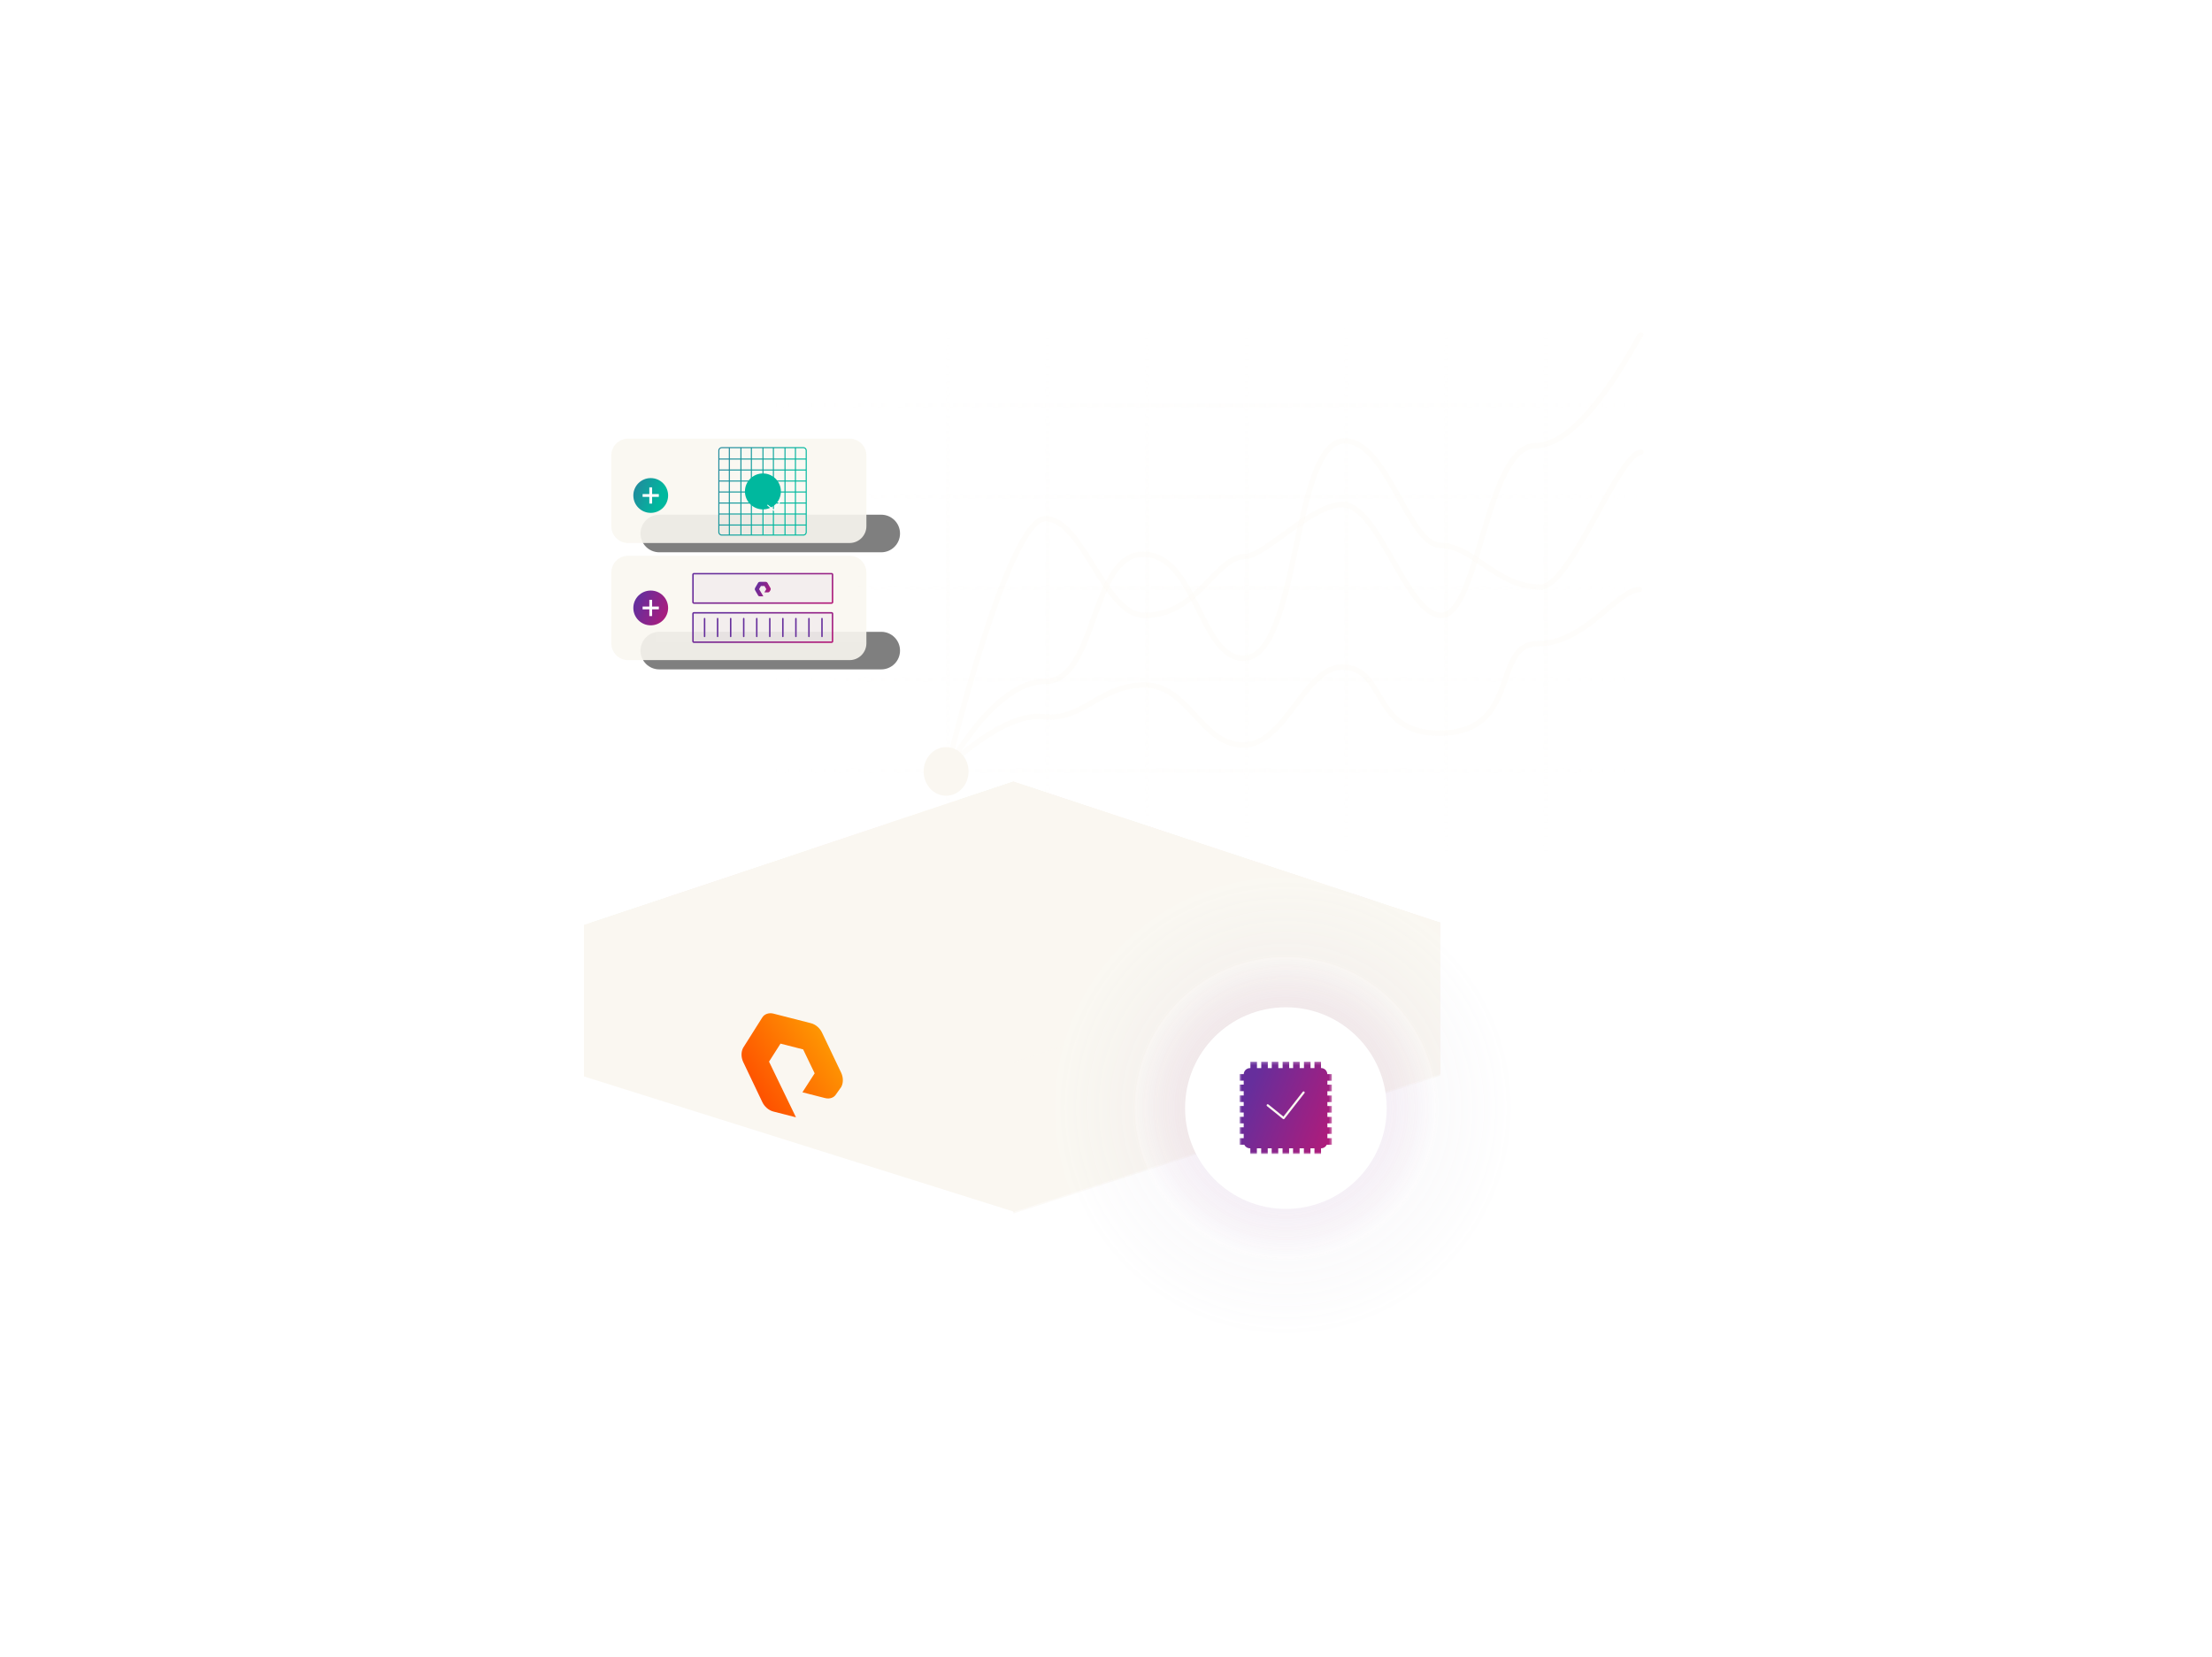 <svg width="790" height="592" viewBox="0 0 790 592" fill="none" xmlns="http://www.w3.org/2000/svg">
<g clip-path="url(#clip0_2825_19045)">
<g clip-path="url(#clip1_2825_19045)">
<mask id="mask0_2825_19045" style="mask-type:luminance" maskUnits="userSpaceOnUse" x="108" y="-33" width="573" height="659">
<path d="M681 -33H108V626H681V-33Z" fill="white"/>
</mask>
<g mask="url(#mask0_2825_19045)">
<g opacity="0.15">
<path d="M552.356 114.855H551.763V307.614H552.356V114.855Z" stroke="url(#paint0_linear_2825_19045)" stroke-width="0.828"/>
<path d="M516.772 114.855H516.179V307.614H516.772V114.855Z" stroke="url(#paint1_linear_2825_19045)" stroke-width="0.828"/>
<path d="M481.189 114.855H480.595V307.614H481.189V114.855Z" stroke="url(#paint2_linear_2825_19045)" stroke-width="0.828"/>
<path d="M445.605 114.855H445.012V307.614H445.605V114.855Z" stroke="url(#paint3_linear_2825_19045)" stroke-width="0.828"/>
<path d="M410.021 114.855H409.428V307.614H410.021V114.855Z" stroke="url(#paint4_linear_2825_19045)" stroke-width="0.828"/>
<path d="M374.439 114.855H373.846V307.614H374.439V114.855Z" stroke="url(#paint5_linear_2825_19045)" stroke-width="0.828"/>
<path d="M338.855 114.855H338.261V307.614H338.855V114.855Z" stroke="url(#paint6_linear_2825_19045)" stroke-width="0.828"/>
<path d="M586.16 209.752H275.397V210.345H586.16V209.752Z" stroke="url(#paint7_linear_2825_19045)" stroke-width="0.828"/>
<path d="M586.16 242.372H275.397V242.966H586.16V242.372Z" stroke="url(#paint8_linear_2825_19045)" stroke-width="0.828"/>
<path d="M586.16 144.51H275.397V145.103H586.16V144.51Z" stroke="url(#paint9_linear_2825_19045)" stroke-width="0.828"/>
<path d="M586.16 274.994H275.397V275.587H586.16V274.994Z" stroke="url(#paint10_linear_2825_19045)" stroke-width="0.828"/>
<path d="M586.16 177.131H275.397V177.725H586.16V177.131Z" stroke="url(#paint11_linear_2825_19045)" stroke-width="0.828"/>
</g>
<path d="M339.648 272.84C339.648 272.84 358.693 254.379 372.48 256.001C386.792 257.685 392.685 244.683 408.68 244.683C424.676 244.683 428.885 266.104 444.038 266.104C459.192 266.104 465.927 238.292 479.255 238.292C495.391 238.292 489.498 261.895 513.912 261.895C543.674 261.895 532.433 229.902 549.27 229.902C566.107 229.902 577.155 211.048 585.47 210.538" stroke="#FAF7F1" stroke-opacity="0.3" stroke-width="1.933" stroke-linecap="round"/>
<path d="M338.322 274.896C338.322 274.896 354.802 243.372 373.323 243.372C391.844 243.372 389.345 197.985 408.273 197.985C427.202 197.985 428.65 235.129 444.054 235.129C464.243 235.129 461.331 157.496 480.239 157.496C495.479 157.496 502.969 194.822 514.515 194.822C526.061 194.822 534.506 209.695 550.112 209.695C561.057 209.695 577.685 162.356 586.024 161.51" stroke="#FAF7F1" stroke-opacity="0.3" stroke-width="1.933" stroke-linecap="round"/>
<path d="M338.322 274.524C338.322 274.524 359.853 185.28 373.323 185.28C386.792 185.28 394.37 219.799 408.681 219.799C428.16 219.799 433.937 198.751 444.881 198.751C451.384 198.751 468.453 180.229 479.397 180.229C492.552 180.229 502.238 219.799 514.755 219.799C528.272 219.799 530.75 159.181 548.428 159.181C566.108 159.181 585.231 119.611 586.024 119.611" stroke="#FAF7F1" stroke-opacity="0.3" stroke-width="1.933" stroke-linecap="round"/>
<path d="M337.889 284.234C342.316 284.234 345.905 280.346 345.905 275.55C345.905 270.753 342.316 266.865 337.889 266.865C333.462 266.865 329.874 270.753 329.874 275.55C329.874 280.346 333.462 284.234 337.889 284.234Z" fill="#FAF7F1"/>
<path opacity="0.25" d="M320.394 139.286H238.875C236.228 139.286 234.082 141.432 234.082 144.08V312.575C234.082 315.223 236.228 317.369 238.875 317.369H320.394C323.041 317.369 325.187 315.223 325.187 312.575V144.08C325.187 141.432 323.041 139.286 320.394 139.286Z" fill="url(#paint12_linear_2825_19045)"/>
<g filter="url(#filter0_d_2825_19045)">
<path d="M471.483 346.526L491.216 298.664L338.708 248.269L185.355 299.509L330.815 378.339L471.483 346.526Z" fill="#FAF7F1"/>
<g style="mix-blend-mode:multiply">
<path d="M471.483 346.526L491.216 298.664L338.708 248.269L185.355 299.509L330.815 378.339L471.483 346.526Z" fill="#FAF7F1"/>
</g>
<g style="mix-blend-mode:multiply">
<path d="M471.483 346.526L491.216 298.664L338.708 248.269L185.355 299.509L330.815 378.339L471.483 346.526Z" fill="#FAF7F1"/>
</g>
<path d="M339.272 401.989L185.355 353.564V299.509L339.272 347.934V401.989Z" fill="#FAF7F1"/>
<path fill-rule="evenodd" clip-rule="evenodd" d="M261.079 368.168L252.995 366.1C251.327 365.674 249.787 364.328 249.017 362.634L242.217 348.372C241.447 346.678 241.447 344.772 242.217 343.336L249.017 332.553C249.787 331.252 251.456 330.726 252.995 331.12L266.469 334.566C268.137 334.993 269.676 336.339 270.446 338.033L277.247 352.294C278.017 353.988 278.017 355.895 277.247 357.331L275.451 359.866C274.681 361.166 273.141 361.725 271.473 361.298L263.389 359.231L267.752 352.452L263.645 343.916L255.562 341.849L251.456 348.285L261.079 368.168Z" fill="url(#paint13_linear_2825_19045)"/>
<path d="M491.216 352.719L338.708 401.989V347.934L491.216 298.664V352.719Z" fill="#FAF7F1"/>
<g style="mix-blend-mode:multiply" opacity="0.59">
<path d="M491.216 353.27L338.708 402.539V348.484L491.216 299.215V353.27Z" fill="#FAF7F1"/>
</g>
</g>
<g style="mix-blend-mode:multiply" opacity="0.5" filter="url(#filter1_f_2825_19045)">
<path d="M314.725 183.849H235.456C231.749 183.849 228.744 186.854 228.744 190.561V190.561C228.744 194.268 231.749 197.273 235.456 197.273H314.725C318.432 197.273 321.437 194.268 321.437 190.561C321.437 186.854 318.432 183.849 314.725 183.849Z" fill="black"/>
</g>
<path opacity="0.9" d="M303.416 156.687H224.332C221.013 156.687 218.322 159.378 218.322 162.697V187.949C218.322 191.269 221.013 193.96 224.332 193.96H303.416C306.736 193.96 309.427 191.269 309.427 187.949V162.697C309.427 159.378 306.736 156.687 303.416 156.687Z" fill="#FAF7F1"/>
<path d="M232.403 170.769H232.403C228.972 170.769 226.191 173.55 226.191 176.981V176.981C226.191 180.412 228.972 183.193 232.403 183.193H232.403C235.834 183.193 238.615 180.412 238.615 176.981V176.981C238.615 173.55 235.834 170.769 232.403 170.769Z" fill="url(#paint14_linear_2825_19045)"/>
<path d="M229.502 176.48H231.902V174.081H232.9V176.48H235.3V177.479H232.9V179.879H231.902V177.479H229.502V176.48Z" fill="white"/>
<path fill-rule="evenodd" clip-rule="evenodd" d="M257.744 160.084C257.296 160.084 256.92 160.446 256.92 160.908V163.771H260.294V160.084H257.744ZM260.669 160.084V163.771H264.434V160.084H260.669ZM260.294 164.147H256.92V167.692H260.294V164.147ZM260.669 167.692V164.147H264.434V167.692H260.669ZM260.294 168.067H256.92V171.63H260.294V168.067ZM260.669 171.63V168.067H264.434V171.63H260.669ZM260.294 172.006H256.92V175.551H260.294V172.006ZM260.669 175.551V172.006H264.434V175.551H260.669ZM260.294 175.927H256.92V179.49H260.294V175.927ZM260.669 179.49V175.927H264.434V179.49H260.669ZM260.294 179.865H256.92V183.411H260.294V179.865ZM260.669 183.411V179.865H264.434V183.411H260.669ZM260.294 183.786H256.92V187.349H260.294V183.786ZM260.669 187.349V183.786H264.434V187.349H260.669ZM260.294 187.724H256.92V190.109C256.92 190.557 257.282 190.933 257.744 190.933H260.294V187.724ZM260.669 190.933V187.724H264.434V190.933H260.669ZM264.81 164.147V167.692H268.163V164.147H264.81ZM264.81 168.067V171.63H268.163V168.067H264.81ZM264.81 172.006V175.551H268.163V172.006H264.81ZM264.81 175.927V179.49H268.163V175.927H264.81ZM264.81 179.865V183.411H268.163V179.865H264.81ZM264.81 183.786V187.349H268.163V183.786H264.81ZM264.81 187.724V190.933H268.163V187.724H264.81ZM264.81 160.084V163.771H268.163V160.084H264.81ZM268.539 160.084V163.771H272.303V160.084H268.539ZM272.679 160.084V163.771H276.031V160.084H272.679ZM272.303 164.147H268.539V167.692H272.303V164.147ZM272.679 167.692V164.147H276.031V167.692H272.679ZM272.303 168.067H268.539V171.63H272.303V168.067ZM272.679 171.63V168.067H276.031V171.63H272.679ZM272.303 172.006H268.539V175.551H272.303V172.006ZM272.679 175.551V172.006H276.031V175.551H272.679ZM272.303 175.927H268.539V179.49H272.303V175.927ZM272.679 179.49V175.927H276.031V179.49H272.679ZM272.303 179.865H268.539V183.411H272.303V179.865ZM272.679 183.411V179.865H276.031V183.411H272.679ZM272.303 183.786H268.539V187.349H272.303V183.786ZM272.679 187.349V183.786H276.031V187.349H272.679ZM272.303 187.724H268.539V190.933H272.303V187.724ZM272.679 190.933V187.724H276.031V190.933H272.679ZM276.406 164.147V167.692H280.171V164.147H276.406ZM280.547 164.147V167.692H283.898V164.147H280.547ZM280.171 168.067H276.406V171.63H280.171V168.067ZM280.547 171.63V168.067H283.898V171.63H280.547ZM280.171 172.006H276.406V175.551H280.171V172.006ZM280.547 175.551V172.006H283.898V175.551H280.547ZM280.171 175.927H276.406V179.49H280.171V175.927ZM280.547 179.49V175.927H283.898V179.49H280.547ZM280.171 179.865H276.406V183.411H280.171V179.865ZM280.547 183.411V179.865H283.898V183.411H280.547ZM280.171 183.786H276.406V187.349H280.171V183.786ZM280.547 187.349V183.786H283.898V187.349H280.547ZM280.171 187.724H276.406V190.933H280.171V187.724ZM280.547 190.933V187.724H283.898V190.933H280.547ZM280.547 163.771V160.084H283.898V163.771H280.547ZM280.171 160.084V163.771H276.406V160.084H280.171ZM284.274 168.067V171.63H287.749V168.067H284.274ZM284.274 172.006V175.551H287.749V172.006H284.274ZM284.274 175.927V179.49H287.749V175.927H284.274ZM284.274 179.865V183.411H287.749V179.865H284.274ZM284.274 183.786V187.349H287.749V183.786H284.274ZM284.274 187.724V190.933H286.943C287.388 190.933 287.763 190.557 287.749 190.097V190.092V187.724H284.274ZM284.274 164.147V167.692H287.749V164.147H284.274ZM287.749 163.771H284.274V160.084H286.925C287.387 160.084 287.749 160.459 287.749 160.908V163.771ZM256.545 163.959V167.88V171.818V175.739V183.598V187.537V190.109C256.545 190.761 257.07 191.308 257.744 191.308H286.943C287.597 191.308 288.143 190.762 288.124 190.089V179.756C288.135 179.732 288.141 179.705 288.141 179.677C288.141 179.649 288.135 179.623 288.124 179.598V160.908C288.124 160.256 287.599 159.709 286.925 159.709H257.744C257.092 159.709 256.545 160.234 256.545 160.908V163.959Z" fill="url(#paint15_linear_2825_19045)"/>
<path d="M272.468 181.949C276.013 181.949 278.886 179.076 278.886 175.531C278.886 171.985 276.013 169.111 272.468 169.111C268.923 169.111 266.049 171.985 266.049 175.531C266.049 179.076 268.923 181.949 272.468 181.949Z" fill="#00B89E"/>
<path d="M278.988 178.667L276.327 182.267L274.181 180.458" stroke="white" stroke-width="0.35" stroke-miterlimit="10" stroke-linecap="round" stroke-linejoin="round"/>
<g style="mix-blend-mode:multiply" opacity="0.5" filter="url(#filter2_f_2825_19045)">
<path d="M314.725 225.677H235.456C231.749 225.677 228.744 228.682 228.744 232.389V232.389C228.744 236.096 231.749 239.101 235.456 239.101H314.725C318.432 239.101 321.437 236.096 321.437 232.389C321.437 228.682 318.432 225.677 314.725 225.677Z" fill="black"/>
</g>
<path opacity="0.9" d="M303.416 198.515H224.332C221.013 198.515 218.322 201.206 218.322 204.526V229.778C218.322 233.097 221.013 235.788 224.332 235.788H303.416C306.736 235.788 309.427 233.097 309.427 229.778V204.526C309.427 201.206 306.736 198.515 303.416 198.515Z" fill="#FAF7F1"/>
<path d="M297.018 204.915H247.808C247.636 204.915 247.495 205.056 247.495 205.229V215.098C247.495 215.271 247.636 215.411 247.808 215.411H297.018C297.191 215.411 297.331 215.271 297.331 215.098V205.229C297.331 205.056 297.191 204.915 297.018 204.915Z" fill="#662E9C" fill-opacity="0.05" stroke="url(#paint16_linear_2825_19045)" stroke-width="0.524"/>
<path d="M297.018 218.892H247.808C247.636 218.892 247.495 219.032 247.495 219.205V229.075C247.495 229.247 247.636 229.388 247.808 229.388H297.018C297.191 229.388 297.331 229.247 297.331 229.075V219.205C297.331 219.032 297.191 218.892 297.018 218.892Z" fill="#662E9C" fill-opacity="0.05" stroke="url(#paint17_linear_2825_19045)" stroke-width="0.524"/>
<path d="M251.638 220.963V227.317" stroke="url(#paint18_linear_2825_19045)" stroke-width="0.524" stroke-linecap="round"/>
<path d="M256.294 220.963V227.317" stroke="url(#paint19_linear_2825_19045)" stroke-width="0.524" stroke-linecap="round"/>
<path d="M260.954 220.963V227.317" stroke="url(#paint20_linear_2825_19045)" stroke-width="0.524" stroke-linecap="round"/>
<path d="M265.613 220.963V227.317" stroke="url(#paint21_linear_2825_19045)" stroke-width="0.524" stroke-linecap="round"/>
<path d="M270.271 220.963V227.317" stroke="url(#paint22_linear_2825_19045)" stroke-width="0.524" stroke-linecap="round"/>
<path d="M274.93 220.963V227.317" stroke="url(#paint23_linear_2825_19045)" stroke-width="0.524" stroke-linecap="round"/>
<path d="M279.591 220.963V227.317" stroke="url(#paint24_linear_2825_19045)" stroke-width="0.524" stroke-linecap="round"/>
<path d="M284.248 220.963V227.317" stroke="url(#paint25_linear_2825_19045)" stroke-width="0.524" stroke-linecap="round"/>
<path d="M288.91 220.963V227.317" stroke="url(#paint26_linear_2825_19045)" stroke-width="0.524" stroke-linecap="round"/>
<path d="M293.565 220.963V227.317" stroke="url(#paint27_linear_2825_19045)" stroke-width="0.524" stroke-linecap="round"/>
<path fill-rule="evenodd" clip-rule="evenodd" d="M272.627 213.01H271.354C271.092 213.01 270.85 212.869 270.728 212.647L269.658 210.794C269.537 210.573 269.537 210.291 269.658 210.049L270.728 208.195C270.85 207.974 271.112 207.833 271.354 207.833H273.475C273.737 207.833 273.98 207.974 274.101 208.195L275.171 210.049C275.292 210.271 275.292 210.553 275.171 210.794L274.888 211.238C274.767 211.459 274.525 211.6 274.262 211.6H272.99L273.677 210.432L273.031 209.324H271.758L271.112 210.432L272.627 213.01Z" fill="url(#paint28_linear_2825_19045)"/>
<path d="M232.403 210.94H232.403C228.972 210.94 226.191 213.721 226.191 217.152V217.152C226.191 220.583 228.972 223.364 232.403 223.364H232.403C235.834 223.364 238.615 220.583 238.615 217.152V217.152C238.615 213.721 235.834 210.94 232.403 210.94Z" fill="url(#paint29_linear_2825_19045)"/>
<path d="M229.502 216.652H231.902V214.253H232.9V216.652H235.3V217.651H232.9V220.051H231.902V217.651H229.502V216.652Z" fill="white"/>
<path opacity="0.2" d="M459.164 478.14C504.682 478.14 541.581 441.238 541.581 395.717C541.581 350.195 504.682 313.293 459.164 313.293C413.646 313.293 376.746 350.195 376.746 395.717C376.746 441.238 413.646 478.14 459.164 478.14Z" fill="url(#paint30_radial_2825_19045)" fill-opacity="0.4"/>
<path opacity="0.25" d="M459.164 449.572C488.905 449.572 513.015 425.46 513.015 395.717C513.015 365.974 488.905 341.862 459.164 341.862C429.423 341.862 405.314 365.974 405.314 395.717C405.314 425.46 429.423 449.572 459.164 449.572Z" fill="url(#paint31_radial_2825_19045)"/>
<g filter="url(#filter3_d_2825_19045)">
<path d="M459.249 431.816C479.137 431.816 495.26 415.692 495.26 395.802C495.26 375.912 479.137 359.788 459.249 359.788C439.361 359.788 423.238 375.912 423.238 395.802C423.238 415.692 439.361 431.816 459.249 431.816Z" fill="white"/>
</g>
<mask id="mask1_2825_19045" style="mask-type:luminance" maskUnits="userSpaceOnUse" x="442" y="379" width="34" height="34">
<path d="M475.649 379.232H442.682V412.201H475.649V379.232Z" fill="white"/>
</mask>
<g mask="url(#mask1_2825_19045)">
<path d="M475.654 386.019V383.659H474.041C474.023 383.08 473.78 382.53 473.364 382.126C472.948 381.723 472.391 381.497 471.811 381.497H471.78V379.232H469.451V381.518H468.047V379.232H465.702V381.518H464.167V379.232H461.828V381.518H460.419V379.232H458.079V381.518H456.539V379.232H454.2V381.518H452.79V379.232H450.451V381.518H448.916V379.232H446.577V381.518H446.436C445.857 381.514 445.299 381.735 444.88 382.134C444.461 382.534 444.213 383.081 444.191 383.659H442.682V385.999H444.181V387.408H442.682V389.753H444.181V391.289H442.682V393.627H444.181V395.038H442.682V397.376H444.181V398.912H442.682V401.257H444.181V402.661H442.682V405.006H444.181V406.541H442.682V408.88H444.389C444.567 409.266 444.852 409.593 445.21 409.823C445.569 410.052 445.985 410.175 446.41 410.175H446.551V412.18H448.89V410.175H450.425V412.18H452.764V410.175H454.174V412.18H456.513V410.175H458.054V412.18H460.392V410.175H461.802V412.18H464.141V410.175H465.677V412.18H468.021V410.175H469.451V412.18H471.796V410.175H471.827C472.253 410.175 472.669 410.052 473.026 409.823C473.384 409.593 473.669 409.266 473.848 408.88H475.67V406.541H474.067V405.006H475.67V402.661H474.067V401.257H475.67V398.933H474.067V397.398H475.67V395.058H474.067V393.649H475.67V391.309H474.067V389.774H475.67V387.429H474.067V386.019H475.654Z" fill="url(#paint32_linear_2825_19045)"/>
<path d="M452.754 394.801L458.43 399.38L465.575 390.221" stroke="#FAF7F1" stroke-width="0.773" stroke-miterlimit="10" stroke-linecap="round" stroke-linejoin="round"/>
</g>
</g>
</g>
</g>
<defs>
<filter id="filter0_d_2825_19045" x="185.355" y="248.269" width="342.974" height="199.114" filterUnits="userSpaceOnUse" color-interpolation-filters="sRGB">
<feFlood flood-opacity="0" result="BackgroundImageFix"/>
<feColorMatrix in="SourceAlpha" type="matrix" values="0 0 0 0 0 0 0 0 0 0 0 0 0 0 0 0 0 0 127 0" result="hardAlpha"/>
<feOffset dx="23.195" dy="30.927"/>
<feGaussianBlur stdDeviation="6.959"/>
<feColorMatrix type="matrix" values="0 0 0 0 0 0 0 0 0 0 0 0 0 0 0 0 0 0 0.2 0"/>
<feBlend mode="normal" in2="BackgroundImageFix" result="effect1_dropShadow_2825_19045"/>
<feBlend mode="normal" in="SourceGraphic" in2="effect1_dropShadow_2825_19045" result="shape"/>
</filter>
<filter id="filter1_f_2825_19045" x="207.765" y="162.871" width="134.65" height="55.381" filterUnits="userSpaceOnUse" color-interpolation-filters="sRGB">
<feFlood flood-opacity="0" result="BackgroundImageFix"/>
<feBlend mode="normal" in="SourceGraphic" in2="BackgroundImageFix" result="shape"/>
<feGaussianBlur stdDeviation="10.489" result="effect1_foregroundBlur_2825_19045"/>
</filter>
<filter id="filter2_f_2825_19045" x="207.765" y="204.698" width="134.65" height="55.381" filterUnits="userSpaceOnUse" color-interpolation-filters="sRGB">
<feFlood flood-opacity="0" result="BackgroundImageFix"/>
<feBlend mode="normal" in="SourceGraphic" in2="BackgroundImageFix" result="shape"/>
<feGaussianBlur stdDeviation="10.489" result="effect1_foregroundBlur_2825_19045"/>
</filter>
<filter id="filter3_d_2825_19045" x="407.775" y="344.325" width="102.949" height="102.954" filterUnits="userSpaceOnUse" color-interpolation-filters="sRGB">
<feFlood flood-opacity="0" result="BackgroundImageFix"/>
<feColorMatrix in="SourceAlpha" type="matrix" values="0 0 0 0 0 0 0 0 0 0 0 0 0 0 0 0 0 0 127 0" result="hardAlpha"/>
<feOffset/>
<feGaussianBlur stdDeviation="7.732"/>
<feColorMatrix type="matrix" values="0 0 0 0 0.4 0 0 0 0 0.18 0 0 0 0 0.612 0 0 0 0.2 0"/>
<feBlend mode="normal" in2="BackgroundImageFix" result="effect1_dropShadow_2825_19045"/>
<feBlend mode="normal" in="SourceGraphic" in2="effect1_dropShadow_2825_19045" result="shape"/>
</filter>
<linearGradient id="paint0_linear_2825_19045" x1="552.059" y1="114.559" x2="552.059" y2="307.911" gradientUnits="userSpaceOnUse">
<stop stop-color="#FAF7F1" stop-opacity="0"/>
<stop offset="0.495" stop-color="#FAF7F1"/>
<stop offset="1" stop-color="#FAF7F1" stop-opacity="0"/>
</linearGradient>
<linearGradient id="paint1_linear_2825_19045" x1="516.475" y1="114.559" x2="516.475" y2="307.911" gradientUnits="userSpaceOnUse">
<stop stop-color="#FAF7F1" stop-opacity="0"/>
<stop offset="0.495" stop-color="#FAF7F1"/>
<stop offset="1" stop-color="#FAF7F1" stop-opacity="0"/>
</linearGradient>
<linearGradient id="paint2_linear_2825_19045" x1="480.892" y1="114.559" x2="480.892" y2="307.911" gradientUnits="userSpaceOnUse">
<stop stop-color="#FAF7F1" stop-opacity="0"/>
<stop offset="0.495" stop-color="#FAF7F1"/>
<stop offset="1" stop-color="#FAF7F1" stop-opacity="0"/>
</linearGradient>
<linearGradient id="paint3_linear_2825_19045" x1="445.309" y1="114.559" x2="445.309" y2="307.911" gradientUnits="userSpaceOnUse">
<stop stop-color="#FAF7F1" stop-opacity="0"/>
<stop offset="0.495" stop-color="#FAF7F1"/>
<stop offset="1" stop-color="#FAF7F1" stop-opacity="0"/>
</linearGradient>
<linearGradient id="paint4_linear_2825_19045" x1="409.725" y1="114.559" x2="409.725" y2="307.911" gradientUnits="userSpaceOnUse">
<stop stop-color="#FAF7F1" stop-opacity="0"/>
<stop offset="0.495" stop-color="#FAF7F1"/>
<stop offset="1" stop-color="#FAF7F1" stop-opacity="0"/>
</linearGradient>
<linearGradient id="paint5_linear_2825_19045" x1="374.143" y1="114.559" x2="374.143" y2="307.911" gradientUnits="userSpaceOnUse">
<stop stop-color="#FAF7F1" stop-opacity="0"/>
<stop offset="0.495" stop-color="#FAF7F1"/>
<stop offset="1" stop-color="#FAF7F1" stop-opacity="0"/>
</linearGradient>
<linearGradient id="paint6_linear_2825_19045" x1="338.558" y1="114.559" x2="338.558" y2="307.911" gradientUnits="userSpaceOnUse">
<stop stop-color="#FAF7F1" stop-opacity="0"/>
<stop offset="0.495" stop-color="#FAF7F1"/>
<stop offset="1" stop-color="#FAF7F1" stop-opacity="0"/>
</linearGradient>
<linearGradient id="paint7_linear_2825_19045" x1="275.1" y1="209.717" x2="586.638" y2="209.718" gradientUnits="userSpaceOnUse">
<stop stop-color="#FAF7F1" stop-opacity="0"/>
<stop offset="0.51" stop-color="#FAF7F1"/>
<stop offset="1" stop-color="#FAF7F1" stop-opacity="0"/>
</linearGradient>
<linearGradient id="paint8_linear_2825_19045" x1="275.1" y1="242.338" x2="586.638" y2="242.339" gradientUnits="userSpaceOnUse">
<stop stop-color="#FAF7F1" stop-opacity="0"/>
<stop offset="0.51" stop-color="#FAF7F1"/>
<stop offset="1" stop-color="#FAF7F1" stop-opacity="0"/>
</linearGradient>
<linearGradient id="paint9_linear_2825_19045" x1="275.1" y1="144.475" x2="586.638" y2="144.476" gradientUnits="userSpaceOnUse">
<stop stop-color="#FAF7F1" stop-opacity="0"/>
<stop offset="0.51" stop-color="#FAF7F1"/>
<stop offset="1" stop-color="#FAF7F1" stop-opacity="0"/>
</linearGradient>
<linearGradient id="paint10_linear_2825_19045" x1="275.1" y1="274.959" x2="586.638" y2="274.959" gradientUnits="userSpaceOnUse">
<stop stop-color="#FAF7F1" stop-opacity="0"/>
<stop offset="0.51" stop-color="#FAF7F1"/>
<stop offset="1" stop-color="#FAF7F1" stop-opacity="0"/>
</linearGradient>
<linearGradient id="paint11_linear_2825_19045" x1="275.1" y1="177.096" x2="586.638" y2="177.097" gradientUnits="userSpaceOnUse">
<stop stop-color="#FAF7F1" stop-opacity="0"/>
<stop offset="0.51" stop-color="#FAF7F1"/>
<stop offset="1" stop-color="#FAF7F1" stop-opacity="0"/>
</linearGradient>
<linearGradient id="paint12_linear_2825_19045" x1="325.188" y1="317.368" x2="325.188" y2="139.286" gradientUnits="userSpaceOnUse">
<stop stop-color="white" stop-opacity="0"/>
<stop offset="1" stop-color="white"/>
</linearGradient>
<linearGradient id="paint13_linear_2825_19045" x1="288.718" y1="337.617" x2="249.097" y2="363.816" gradientUnits="userSpaceOnUse">
<stop stop-color="#FEB804"/>
<stop offset="1" stop-color="#FE5000"/>
</linearGradient>
<linearGradient id="paint14_linear_2825_19045" x1="220.806" y1="188.385" x2="230.214" y2="192.092" gradientUnits="userSpaceOnUse">
<stop stop-color="#218B9D"/>
<stop offset="1" stop-color="#00B89E"/>
</linearGradient>
<linearGradient id="paint15_linear_2825_19045" x1="242.85" y1="204.516" x2="266.776" y2="213.941" gradientUnits="userSpaceOnUse">
<stop stop-color="#218B9D"/>
<stop offset="1" stop-color="#00B89E"/>
</linearGradient>
<linearGradient id="paint16_linear_2825_19045" x1="233.468" y1="218.274" x2="250.895" y2="250.616" gradientUnits="userSpaceOnUse">
<stop stop-color="#662E9C"/>
<stop offset="1" stop-color="#CD146D"/>
</linearGradient>
<linearGradient id="paint17_linear_2825_19045" x1="233.468" y1="232.251" x2="250.895" y2="264.593" gradientUnits="userSpaceOnUse">
<stop stop-color="#662E9C"/>
<stop offset="1" stop-color="#CD146D"/>
</linearGradient>
<linearGradient id="paint18_linear_2825_19045" x1="-nan" y1="-nan" x2="-nan" y2="-nan" gradientUnits="userSpaceOnUse">
<stop stop-color="#662E9C"/>
<stop offset="1" stop-color="#CD146D"/>
</linearGradient>
<linearGradient id="paint19_linear_2825_19045" x1="-nan" y1="-nan" x2="-nan" y2="-nan" gradientUnits="userSpaceOnUse">
<stop stop-color="#662E9C"/>
<stop offset="1" stop-color="#CD146D"/>
</linearGradient>
<linearGradient id="paint20_linear_2825_19045" x1="-nan" y1="-nan" x2="-nan" y2="-nan" gradientUnits="userSpaceOnUse">
<stop stop-color="#662E9C"/>
<stop offset="1" stop-color="#CD146D"/>
</linearGradient>
<linearGradient id="paint21_linear_2825_19045" x1="-nan" y1="-nan" x2="-nan" y2="-nan" gradientUnits="userSpaceOnUse">
<stop stop-color="#662E9C"/>
<stop offset="1" stop-color="#CD146D"/>
</linearGradient>
<linearGradient id="paint22_linear_2825_19045" x1="-nan" y1="-nan" x2="-nan" y2="-nan" gradientUnits="userSpaceOnUse">
<stop stop-color="#662E9C"/>
<stop offset="1" stop-color="#CD146D"/>
</linearGradient>
<linearGradient id="paint23_linear_2825_19045" x1="-nan" y1="-nan" x2="-nan" y2="-nan" gradientUnits="userSpaceOnUse">
<stop stop-color="#662E9C"/>
<stop offset="1" stop-color="#CD146D"/>
</linearGradient>
<linearGradient id="paint24_linear_2825_19045" x1="-nan" y1="-nan" x2="-nan" y2="-nan" gradientUnits="userSpaceOnUse">
<stop stop-color="#662E9C"/>
<stop offset="1" stop-color="#CD146D"/>
</linearGradient>
<linearGradient id="paint25_linear_2825_19045" x1="-nan" y1="-nan" x2="-nan" y2="-nan" gradientUnits="userSpaceOnUse">
<stop stop-color="#662E9C"/>
<stop offset="1" stop-color="#CD146D"/>
</linearGradient>
<linearGradient id="paint26_linear_2825_19045" x1="-nan" y1="-nan" x2="-nan" y2="-nan" gradientUnits="userSpaceOnUse">
<stop stop-color="#662E9C"/>
<stop offset="1" stop-color="#CD146D"/>
</linearGradient>
<linearGradient id="paint27_linear_2825_19045" x1="-nan" y1="-nan" x2="-nan" y2="-nan" gradientUnits="userSpaceOnUse">
<stop stop-color="#662E9C"/>
<stop offset="1" stop-color="#CD146D"/>
</linearGradient>
<linearGradient id="paint28_linear_2825_19045" x1="267.998" y1="214.284" x2="275.346" y2="217.531" gradientUnits="userSpaceOnUse">
<stop stop-color="#662E9C"/>
<stop offset="1" stop-color="#CD146D"/>
</linearGradient>
<linearGradient id="paint29_linear_2825_19045" x1="222.767" y1="226.421" x2="239.265" y2="233.05" gradientUnits="userSpaceOnUse">
<stop stop-color="#662E9C"/>
<stop offset="1" stop-color="#CD146D"/>
</linearGradient>
<radialGradient id="paint30_radial_2825_19045" cx="0" cy="0" r="1" gradientUnits="userSpaceOnUse" gradientTransform="translate(459.164 395.717) rotate(90) scale(82.424 82.417)">
<stop stop-color="#3D265A" stop-opacity="0"/>
<stop offset="1" stop-color="white"/>
</radialGradient>
<radialGradient id="paint31_radial_2825_19045" cx="0" cy="0" r="1" gradientUnits="userSpaceOnUse" gradientTransform="translate(459.164 395.717) rotate(90) scale(53.855 53.851)">
<stop stop-color="#86268D" stop-opacity="0"/>
<stop offset="1" stop-color="white"/>
</radialGradient>
<linearGradient id="paint32_linear_2825_19045" x1="433.589" y1="420.289" x2="477.383" y2="437.906" gradientUnits="userSpaceOnUse">
<stop stop-color="#662E9C"/>
<stop offset="1" stop-color="#CD146D"/>
</linearGradient>
<clipPath id="clip0_2825_19045">
<rect width="789" height="592" fill="white" transform="translate(0.25)"/>
</clipPath>
<clipPath id="clip1_2825_19045">
<rect width="573" height="659" fill="white" transform="translate(108 -33)"/>
</clipPath>
</defs>
</svg>
